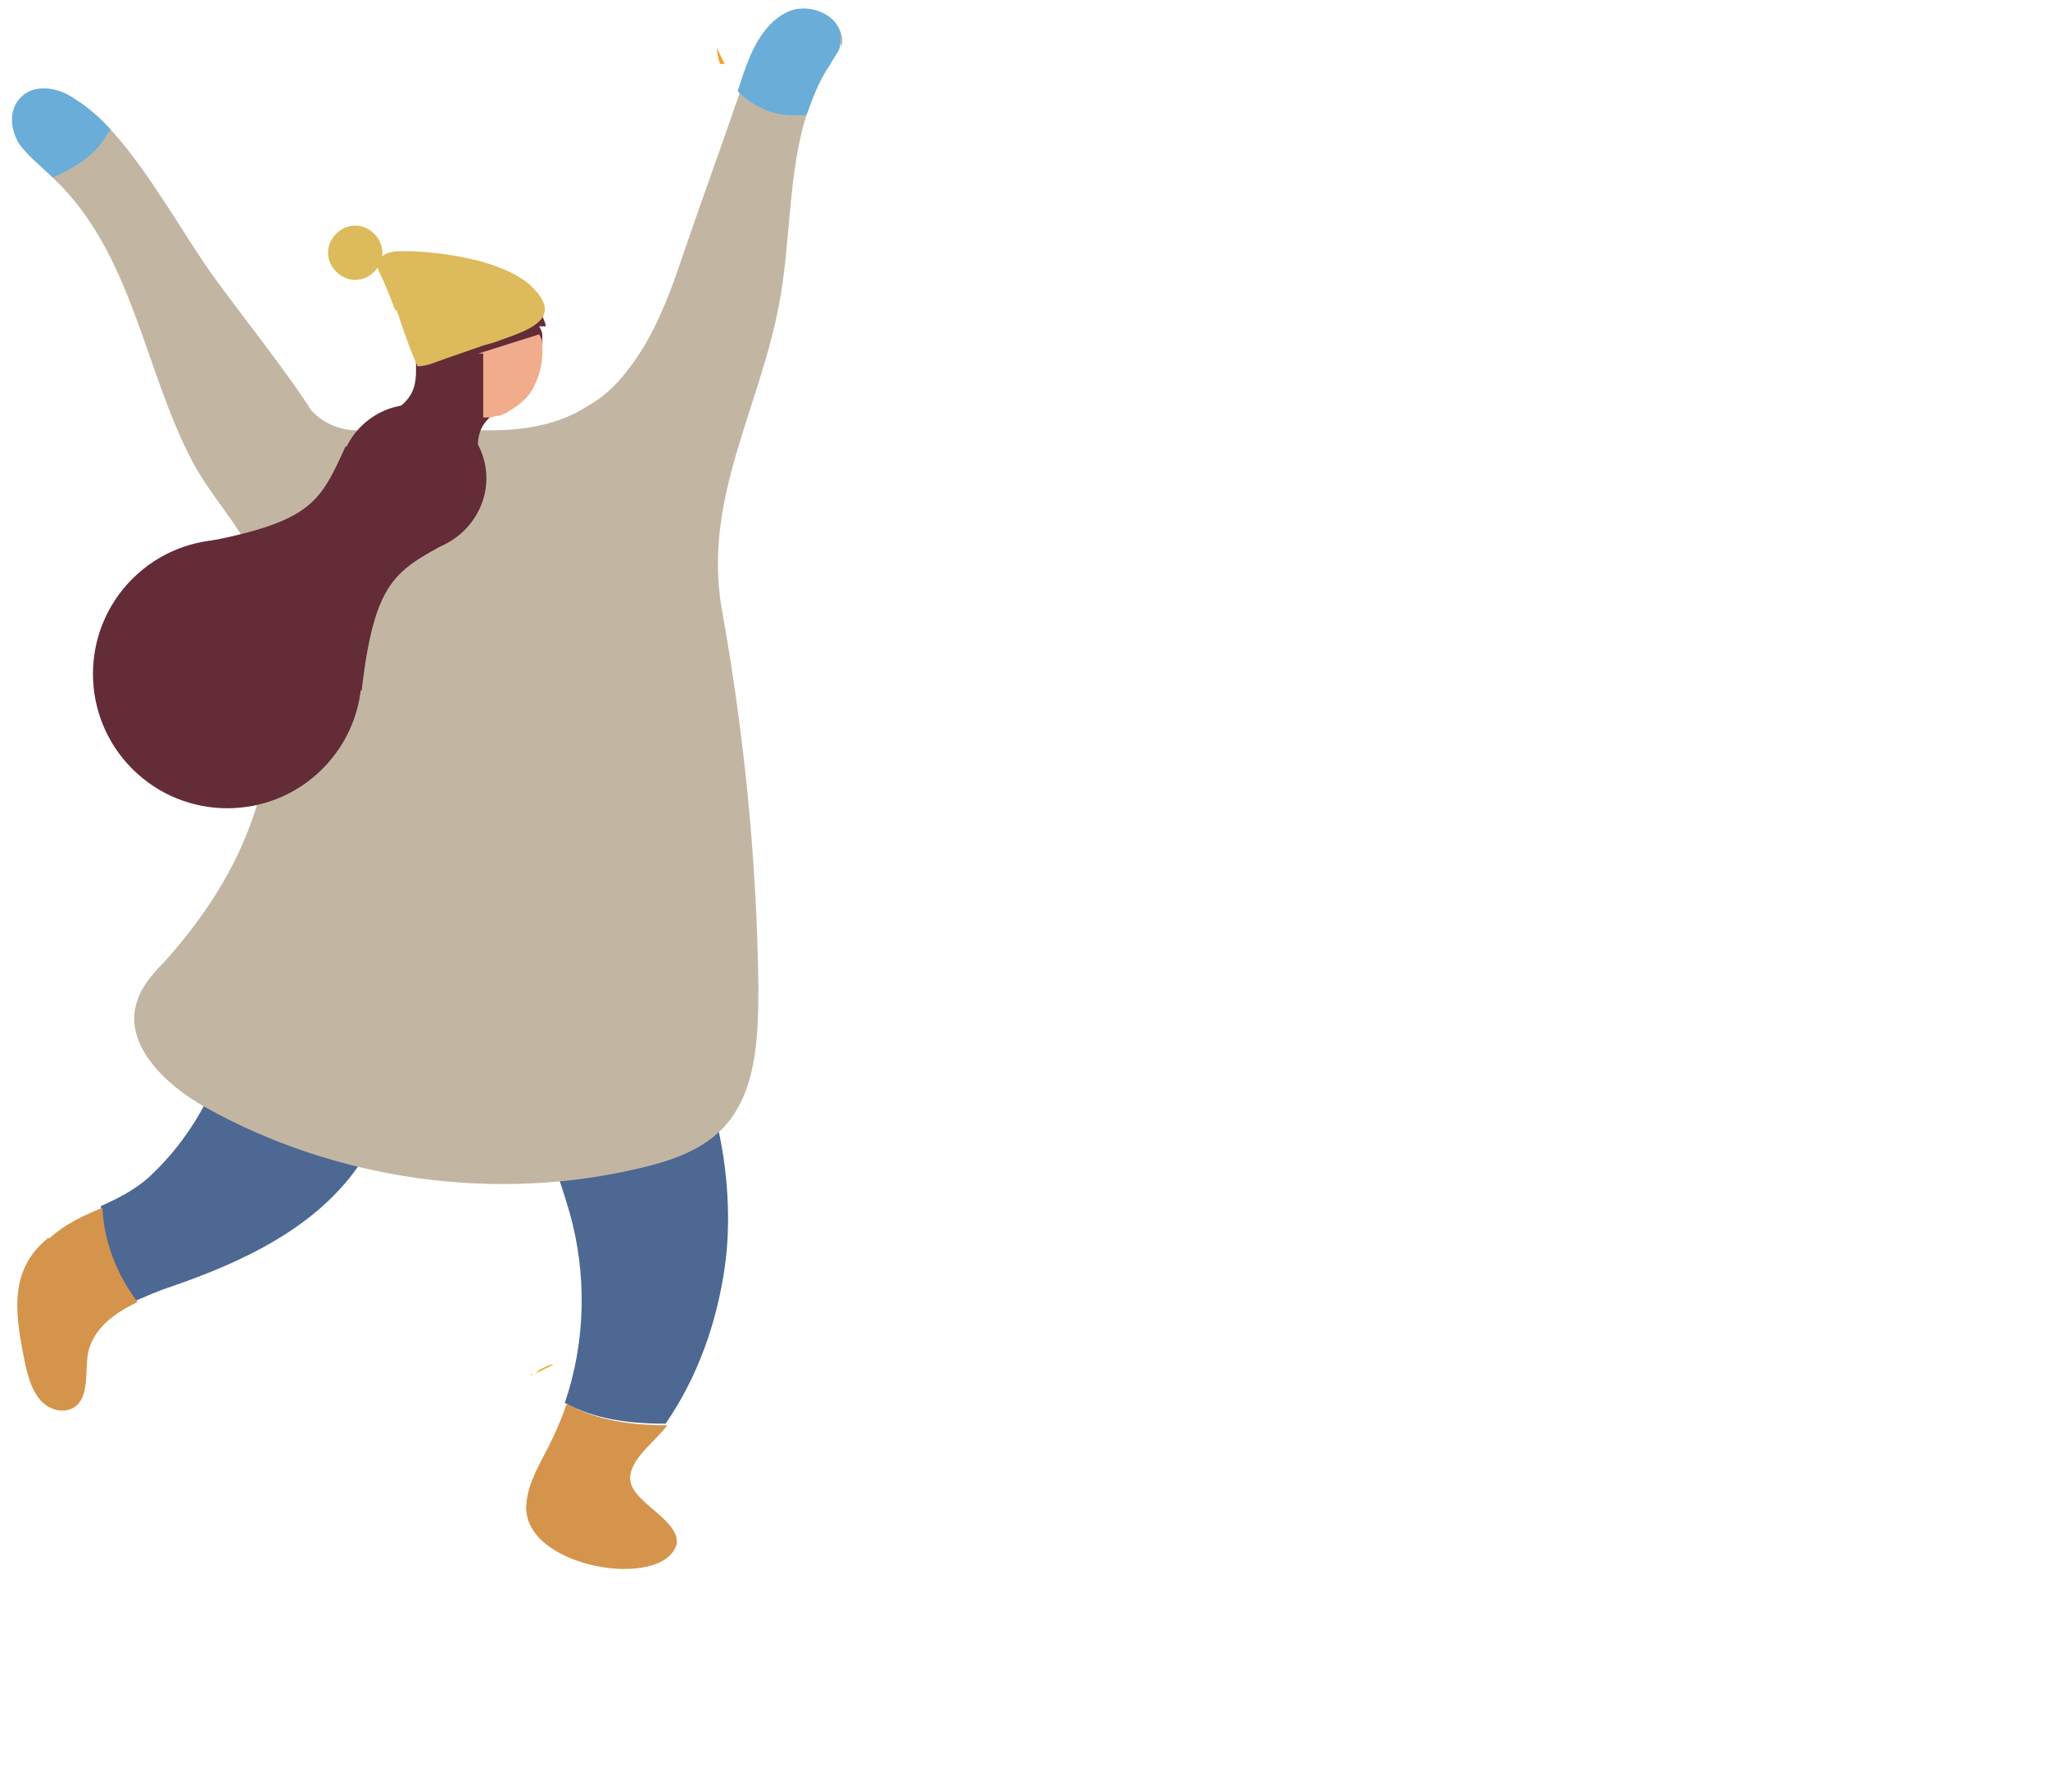 <?xml version="1.0" encoding="UTF-8"?><svg id="d" xmlns="http://www.w3.org/2000/svg" width="128" height="112" viewBox="0 0 128 112"><defs><style>.g{fill:#69add8;}.h{fill:#ddba5b;}.i{fill:#c2b6a3;}.j{fill:#632c37;}.k{fill:#f1ac8c;}.l{fill:#4c6893;}.m{fill:#f4a42d;}.n{fill:#d5944b;}</style></defs><g id="e"><g><g><path class="l" d="M17.6,58.7c-1.5,.8-2.6,2.4-2.8,4v-.9c-.1,2.7-.9,5.3-2.2,7.6-.9,1.6-2,3-3.3,4.2-.9,.8-1.9,1.3-3,1.8,.1,2.1,.9,4.2,2.2,5.9,.7-.3,1.4-.6,2-.8,4.7-1.6,9.4-3.8,12.1-7.9,0,0,0-.1,.1-.2,.8-1.4,1.4-2.9,1.9-4.4,.8-2.7,1.1-5.9-.7-8-1.5-1.8-4.2-2.4-6.3-1.4Z"/><path class="l" d="M41.6,89c2-2.9,3.2-6.3,3.7-9.8,.4-2.8,.2-6.1-.5-9-.2-.9-.4-1.7-.7-2.5-1.2-3.7-6-7.9-9.4-3.3-1.2,1.6-1.3,3.8-.9,5.7,.2,.9,.5,1.8,.8,2.7,.4,1,.7,2,1,3,1.1,3.9,1,8.1-.3,11.9,1.8,1,4,1.3,6.2,1.3,0,0,0,0,0,0Z"/><path class="m" d="M33.4,85.9h-.2c0,.1,0,.1,0,.1,0,0,0,0,.1-.1Z"/><path class="m" d="M33.8,85.6c-.1,0-.2,.2-.4,.3l1.2-.6c-.3,0-.6,.2-.8,.3Z"/><path class="n" d="M35.4,87.8c-.3,.9-.7,1.8-1.1,2.6-.6,1.2-1.3,2.3-1.4,3.6-.4,4,8.6,5.5,9.4,2.5,0-.2,0-.4-.1-.6-.5-1.2-2.6-2.1-2.8-3.3-.2-1.3,1.6-2.5,2.3-3.5-2.2,0-4.4-.3-6.2-1.3Z"/><path class="n" d="M3,77.4c-2.6,2.1-2,5-1.4,8,.2,.8,.4,1.5,.9,2.1,.5,.6,1.4,.9,2.1,.5,1-.6,.7-2.2,.9-3.4,.3-1.5,1.6-2.5,3.1-3.2-1.3-1.7-2.1-3.8-2.2-5.9-1.2,.5-2.3,1-3.3,1.9Z"/></g><path class="i" d="M52.5,2.7c0,0,0,.1,0,.2-.1,.4-.4,.7-.6,1.1-.7,1-1.1,2.1-1.5,3.2-1.1,3.5-1,7.7-1.6,11.2-1.1,6.8-4.9,12.6-3.7,19.6,1.4,7.8,2.2,15.7,2.3,23.7,0,3.2-.1,6.9-2.5,9.1-1.3,1.2-3.1,1.8-4.8,2.2-9.1,2.2-19.1,.8-27.3-3.8-2.5-1.4-5.2-4-4.2-6.7,.3-.9,1-1.7,1.7-2.4,5.8-6.5,7.5-12.8,6.5-21.4,0-.6-.1-1.1-.2-1.7-.2-1-.5-1.8-.9-2.5-.1-.2-.2-.5-.4-.7-1-1.7-2.3-3.1-3.3-5-3-5.7-3.7-12.9-8.6-17.6,0,0,0,0,0,0-.7-.7-1.5-1.3-2.1-2.1-.5-.8-.7-2,0-2.8,.8-1,2.4-.8,3.5,0,.8,.5,1.6,1.2,2.3,2,2.4,2.7,4.5,6.6,6.4,9.2,1.9,2.6,4,5.2,5.8,7.9,0,.1,.2,.3,.3,.4,.7,.7,1.7,1.1,2.7,1.1,.1,0,.3,0,.4,0,.7,0,1.4,0,2.1,0,1.5,0,3,0,4.5,0,.5,0,.9,0,1.4,0,2.2,0,4.3-.4,6-1.5,.9-.5,1.7-1.2,2.4-2.1,1.8-2.2,2.8-5,3.7-7.7,1.1-3.2,2.3-6.5,3.4-9.7,.1-.3,.2-.6,.3-.9,.5-1.5,1.2-3.2,2.7-4,1.5-.8,3.8,.3,3.4,1.9Z"/><g><g><path class="j" d="M21.2,29.9c0,2.5,2.1,4.6,4.6,4.6s4.6-2.1,4.6-4.6-2.1-4.6-4.6-4.6-4.6,2.1-4.6,4.6Z"/><circle class="j" cx="14.2" cy="42.1" r="8.4" transform="translate(-25.6 22.4) rotate(-45)"/></g><path class="i" d="M33.1,19s0,0,0,0c0,0,0,0,0,0h0Z"/><path class="j" d="M34.1,20.4c0,0,0,0,0-.1-.5-1.7-2.3-2.9-4.1-2.9s-2.1,1.1-2.9,2.8c0,.3,0,.6,0,.8h.2c0,.1-.1,.1-.3,.2,0,.8-.3,1.6-.5,2.3,.7,1.3,2.1,2.1,3.6,2.1s.1,0,.1,0c0,0,0,0,0,0,.3,0,.5,0,.8-.1,.1,0,.3,0,.4-.1,0,0,0,0,0,0,.1,0,.3-.1,.4-.2,0,0,0,0,0,0,.7-.4,1.3-.9,1.6-1.6,.3-.6,.5-1.3,.5-2.1s0-.7-.2-1.1Z"/><path class="j" d="M30,29.3c-.4-2.3,0-3.1,2-4.1l-1.7-.9-3.1-1.6-1.2-.6c0,.2,0,.4,0,.6,0,.2,0,.3,0,.5,0,1.4-.5,2.1-2.3,3l6.2,3.2Z"/><path class="h" d="M20.5,15.8c0,.9,.8,1.7,1.7,1.7s1.7-.8,1.7-1.7-.8-1.7-1.7-1.7-1.7,.8-1.7,1.7Z"/><path class="k" d="M30.2,22.1v4c.5,0,.6,0,.8-.1,.1,0,.3,0,.4-.1,0,0,0,0,0,0,.1,0,.3-.1,.4-.2,0,0,0,0,0,0,.7-.4,1.3-.9,1.6-1.6,.3-.6,.5-1.3,.5-2.1s0-.7-.2-1.1l-3.8,1.2Z"/><path class="j" d="M28,33.9c-3.3,1.8-4.6,2.4-5.4,9.3l-9.9-9.3c6.8-1.3,7.3-2.5,8.9-6l6.4,6Z"/><path class="h" d="M24.8,19.4c.4,1.2,.8,2.4,1.3,3.5,.6,0,1.2-.3,1.8-.5l2.3-.8,.7-.2c1.9-.7,4.7-1.4,2.1-3.7-.9-.7-2-1.1-3.1-1.4-1.6-.4-3.2-.6-4.9-.6-.6,0-1.3,.2-1.4,.8,0,.2,0,.3,.1,.5,.4,.8,.7,1.6,1,2.4Z"/></g><path class="g" d="M6.9,8.1c-.2,.3-.4,.6-.6,.9-.8,1-1.9,1.6-3,2.1,0,0,0,0,0,0-.7-.7-1.5-1.3-2.1-2.1-.5-.8-.7-2,0-2.8,.8-1,2.4-.8,3.5,0,.8,.5,1.6,1.2,2.3,2Z"/><path class="m" d="M44.8,3l.5,1c0,0-.2,0-.3,0-.1-.3-.2-.7-.2-1.1Z"/><path class="g" d="M52.5,2.7c0,0,0,.1,0,.2-.1,.4-.4,.7-.6,1.1-.7,1-1.1,2.1-1.5,3.2-.3,0-.6,0-.9,0-1.3,0-2.5-.6-3.4-1.5,.1-.3,.2-.6,.3-.9,.5-1.5,1.2-3.2,2.7-4,1.5-.8,3.8,.3,3.4,1.9Z"/></g></g></svg>